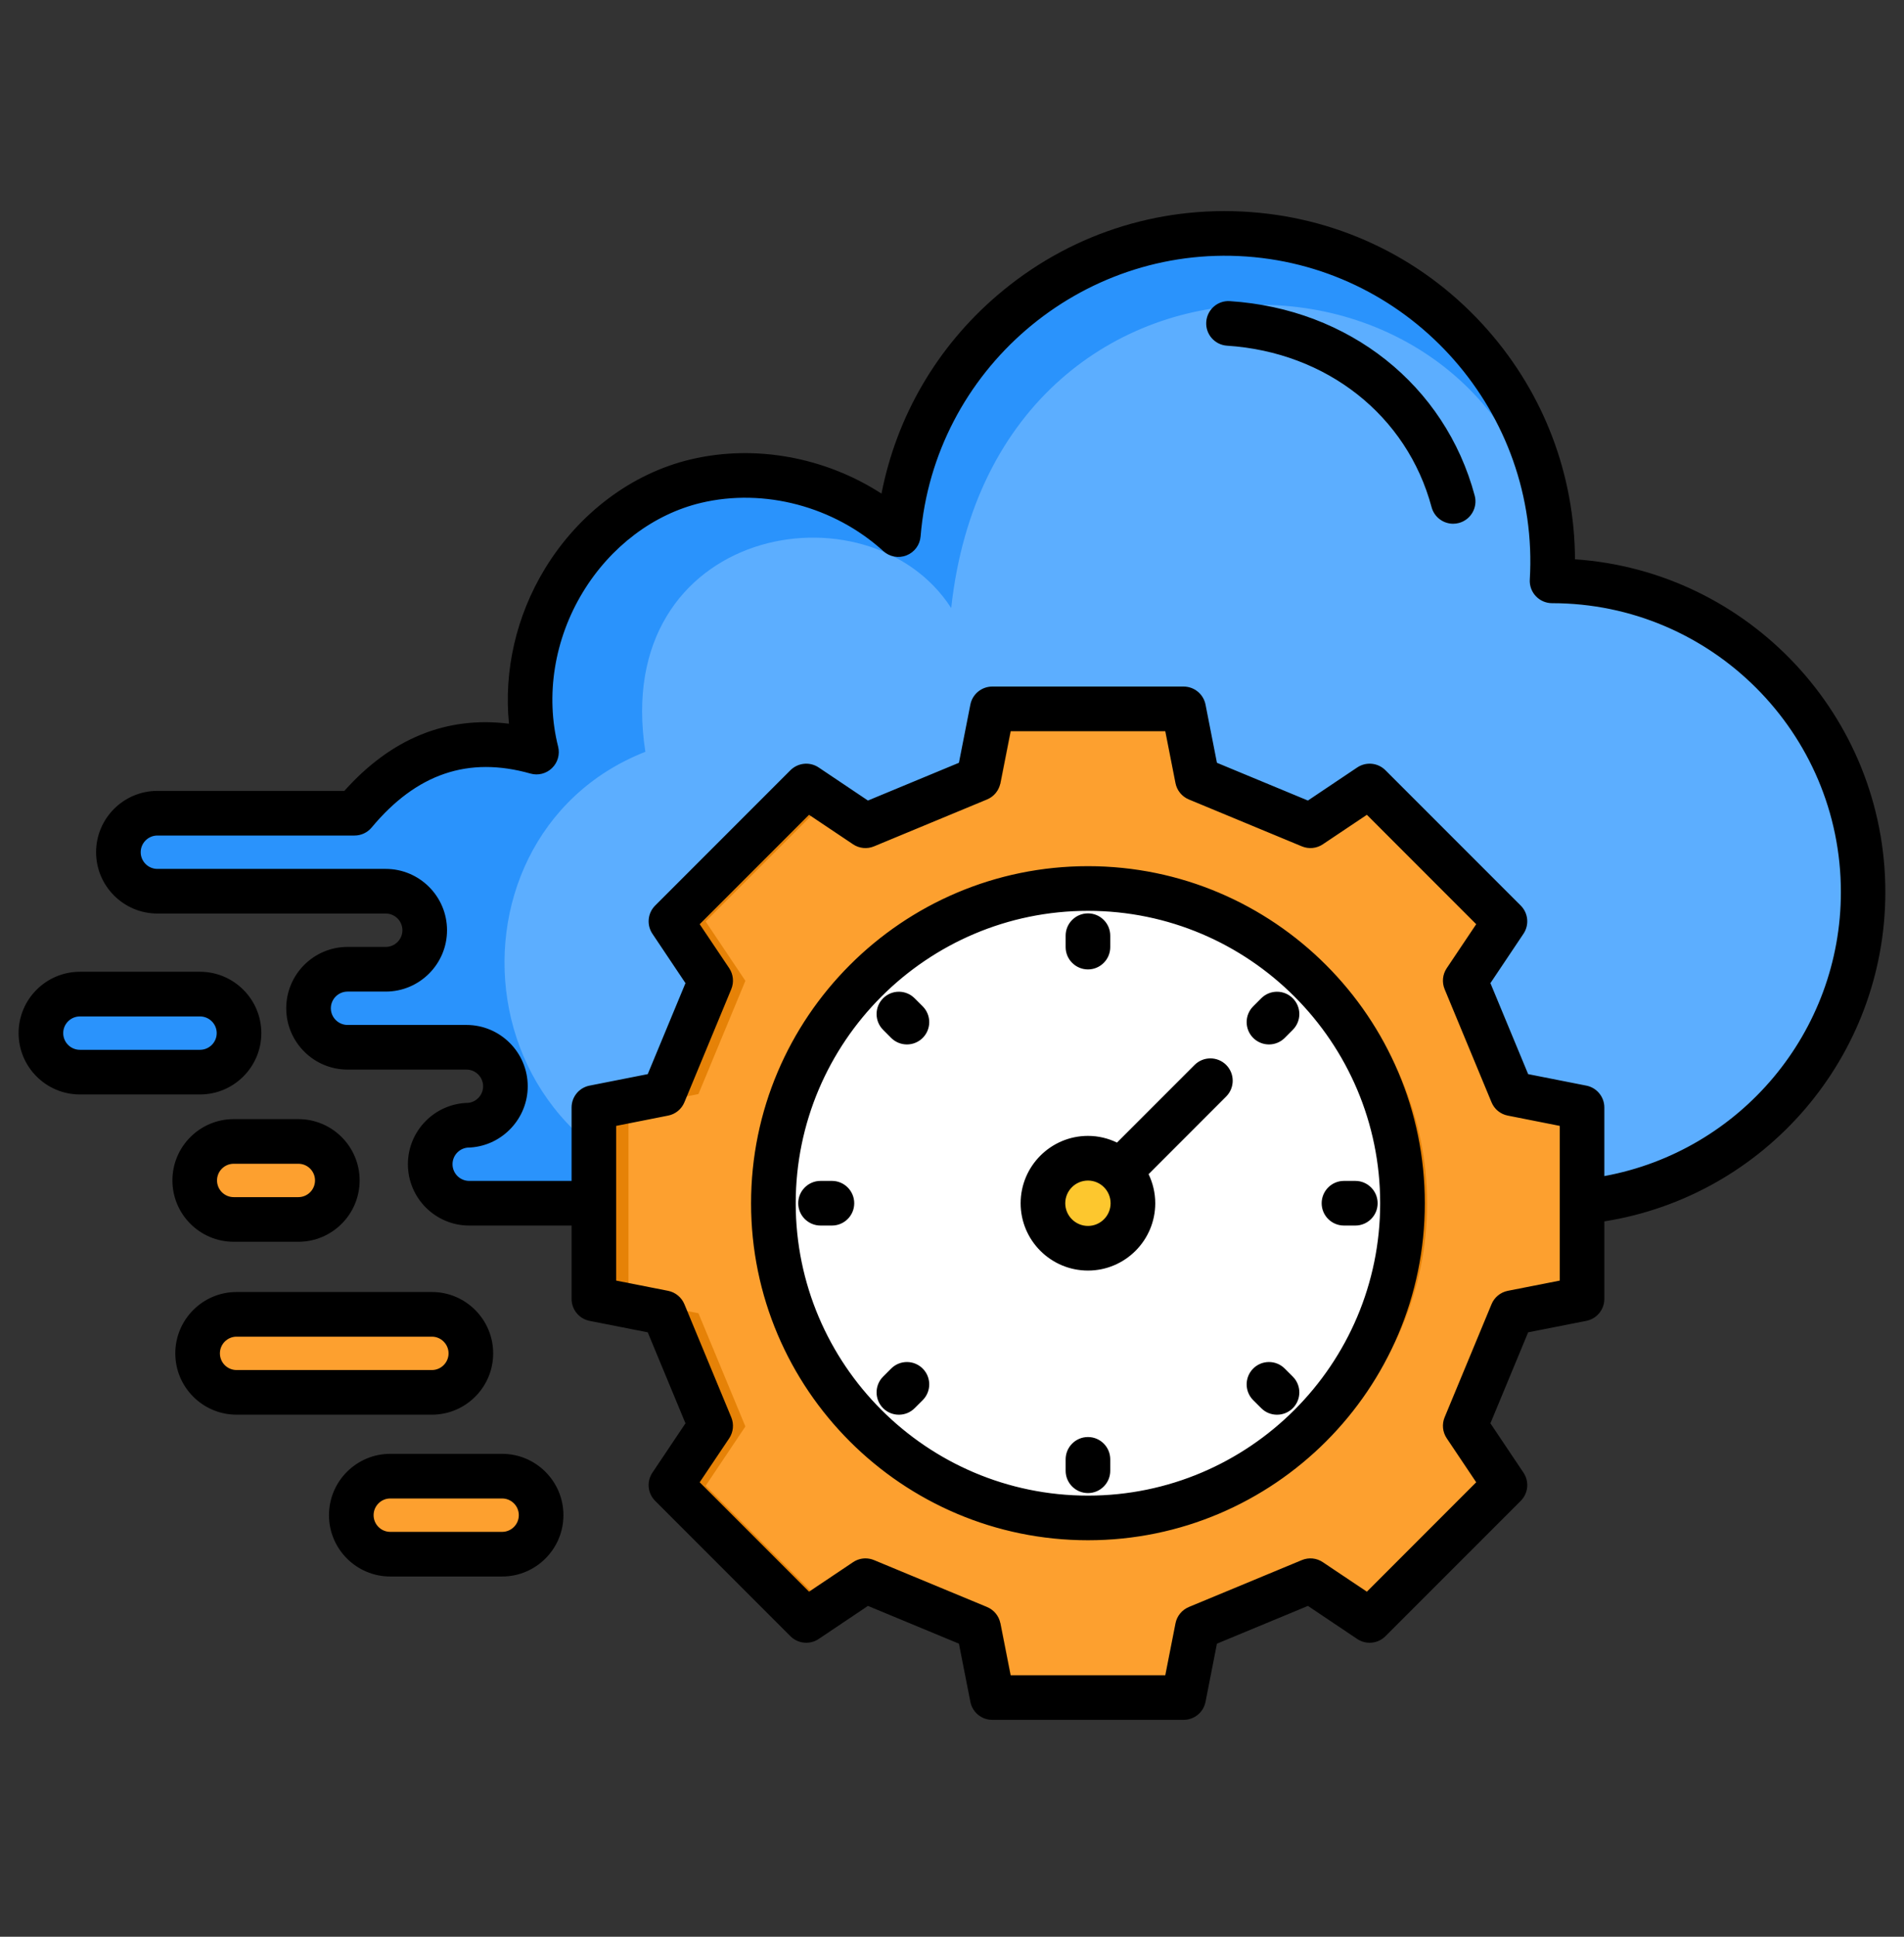 <svg width="60" height="61" viewBox="0 0 60 61" fill="none" xmlns="http://www.w3.org/2000/svg">
<rect x="0" y="0" width="60" height="61" fill="#333333" stroke="none"/>
<path fill-rule="evenodd" clip-rule="evenodd" d="M7.459 41.393H13.614C14.29 41.393 14.843 41.946 14.843 42.621C14.843 43.297 14.29 43.85 13.614 43.85H7.459C6.783 43.85 6.23 43.297 6.23 42.621C6.23 41.946 6.783 41.393 7.459 41.393Z" fill="#FDA02F"/>
<path fill-rule="evenodd" clip-rule="evenodd" d="M28.312 16.834C28.773 11.194 33.688 6.975 39.333 7.374C44.978 7.773 49.251 12.642 48.913 18.291C54.304 18.291 58.714 22.701 58.714 28.092C58.714 33.483 54.304 37.893 48.913 37.893H14.789C14.113 37.893 13.56 37.34 13.56 36.664C13.56 35.989 14.113 35.436 14.789 35.436C15.429 35.391 15.931 34.852 15.931 34.21C15.931 33.534 15.378 32.981 14.702 32.981H10.956C10.28 32.981 9.727 32.429 9.727 31.753C9.727 31.077 10.28 30.524 10.956 30.524H12.159C12.834 30.524 13.387 29.971 13.387 29.295C13.387 28.619 12.834 28.067 12.159 28.067H4.963C4.287 28.067 3.734 27.514 3.734 26.838C3.734 26.162 4.287 25.609 4.963 25.609H11.175C12.985 23.436 15.008 23.145 16.909 23.684C15.96 19.922 18.422 15.979 21.937 15.149C24.064 14.647 26.531 15.218 28.312 16.834L28.312 16.834Z" fill="#2A93FC"/>
<path fill-rule="evenodd" clip-rule="evenodd" d="M48.914 18.29C54.3 18.29 58.707 22.697 58.707 28.083C58.707 33.469 54.3 37.876 48.914 37.876H24.362C14.478 37.876 13.405 26.395 20.337 23.679C19.232 16.574 27.365 15.111 29.975 19.151C31.387 6.197 48.125 6.927 48.914 18.29L48.914 18.29Z" fill="#5CAEFF"/>
<path fill-rule="evenodd" clip-rule="evenodd" d="M2.522 31.307H6.306C6.982 31.307 7.535 31.86 7.535 32.535C7.535 33.211 6.982 33.764 6.306 33.764H2.522C1.846 33.764 1.293 33.211 1.293 32.535C1.293 31.86 1.846 31.307 2.522 31.307Z" fill="#2A93FC"/>
<path fill-rule="evenodd" clip-rule="evenodd" d="M12.303 46.488H15.828C16.503 46.488 17.056 47.041 17.056 47.717C17.056 48.393 16.503 48.946 15.828 48.946H12.303C11.627 48.946 11.074 48.393 11.074 47.717C11.074 47.041 11.627 46.488 12.303 46.488Z" fill="#FDA02F"/>
<path fill-rule="evenodd" clip-rule="evenodd" d="M7.369 35.947H9.407C10.083 35.947 10.636 36.5 10.636 37.176C10.636 37.852 10.083 38.405 9.407 38.405H7.369C6.694 38.405 6.141 37.852 6.141 37.176C6.141 36.5 6.694 35.947 7.369 35.947Z" fill="#FDA02F"/>
<path fill-rule="evenodd" clip-rule="evenodd" d="M37.738 24.53L41.303 26.009L43.172 24.756L47.44 29.023L46.187 30.892L47.666 34.458L49.871 34.892V40.928L47.666 41.363L46.187 44.928L47.44 46.797L43.172 51.065L41.303 49.812L37.738 51.291L37.303 53.496H31.267L30.833 51.291L27.267 49.812L25.398 51.065L21.131 46.797L22.384 44.928L20.905 41.363L18.699 40.928V34.892L20.905 34.458L22.384 30.892L21.131 29.023L25.398 24.756L27.267 26.009L30.833 24.53L31.267 22.324H37.303L37.738 24.53Z" fill="#E68207"/>
<path fill-rule="evenodd" clip-rule="evenodd" d="M37.736 24.53L38.942 25.03L40.504 25.677L41.302 26.009L41.986 26.292L43.615 25.2L47.438 29.023L46.185 30.892L47.664 34.458L49.869 34.892V40.928L47.664 41.363L46.185 44.928L47.438 46.797L43.615 50.62L41.986 49.528L41.302 49.812L37.736 51.291L37.301 53.496L32 53.496L31.532 51.122L27.689 49.528L27.265 49.812L26.059 50.62L22.236 46.797L23.489 44.928L22.01 41.363L19.805 40.928V34.892L22.01 34.458L23.489 30.892L22.236 29.023L26.059 25.2L27.265 26.009L27.689 26.292L31.532 24.698L32 22.324H37.301L37.736 24.53Z" fill="#FDA02F"/>
<path d="M35.048 47.832C40.528 47.832 44.971 43.389 44.971 37.909C44.971 32.429 40.528 27.986 35.048 27.986C29.568 27.986 25.125 32.429 25.125 37.909C25.125 43.389 29.568 47.832 35.048 47.832Z" fill="#E68207"/>
<path d="M34.286 47.832C39.766 47.832 44.209 43.389 44.209 37.909C44.209 32.429 39.766 27.986 34.286 27.986C28.806 27.986 24.363 32.429 24.363 37.909C24.363 43.389 28.806 47.832 34.286 47.832Z" fill="white"/>
<path d="M34.644 39.277C35.406 39.098 35.879 38.334 35.7 37.572C35.521 36.809 34.757 36.336 33.994 36.515C33.232 36.694 32.759 37.458 32.938 38.221C33.117 38.983 33.881 39.456 34.644 39.277Z" fill="#FDC72E"/>
<path fill-rule="evenodd" clip-rule="evenodd" d="M34.285 38.612C33.89 38.612 33.569 38.291 33.569 37.898C33.569 37.504 33.89 37.183 34.285 37.183C34.679 37.183 34.998 37.504 34.998 37.898C34.998 38.292 34.678 38.612 34.285 38.612ZM37.645 33.541L35.199 35.987C34.922 35.853 34.613 35.776 34.285 35.776C33.115 35.776 32.163 36.728 32.163 37.898C32.163 39.068 33.115 40.018 34.285 40.018C35.454 40.018 36.405 39.066 36.405 37.898C36.405 37.569 36.328 37.258 36.195 36.982L38.64 34.536C38.914 34.261 38.914 33.816 38.64 33.541C38.365 33.267 37.92 33.267 37.645 33.541ZM29.077 31.696C29.351 31.971 29.351 32.415 29.077 32.69C28.94 32.827 28.759 32.896 28.58 32.896C28.4 32.896 28.22 32.827 28.082 32.69L27.829 32.436C27.555 32.161 27.555 31.716 27.829 31.442C28.103 31.167 28.548 31.167 28.822 31.442L29.077 31.696ZM26.919 37.898C26.919 38.285 26.605 38.6 26.216 38.6H25.858C25.47 38.6 25.154 38.285 25.154 37.898C25.154 37.51 25.47 37.194 25.858 37.194H26.216C26.605 37.194 26.919 37.51 26.919 37.898ZM29.077 43.105C29.351 43.379 29.351 43.825 29.077 44.099L28.822 44.353C28.685 44.49 28.506 44.558 28.326 44.558C28.145 44.558 27.966 44.49 27.829 44.353C27.555 44.078 27.555 43.632 27.829 43.358L28.082 43.105C28.358 42.83 28.802 42.83 29.077 43.105H29.077ZM34.987 45.965V46.323C34.987 46.712 34.672 47.026 34.285 47.026C33.897 47.026 33.581 46.712 33.581 46.323V45.965C33.581 45.577 33.895 45.261 34.285 45.261C34.674 45.261 34.987 45.577 34.987 45.965ZM40.739 43.358C41.014 43.632 41.014 44.078 40.739 44.353C40.602 44.49 40.422 44.558 40.242 44.558C40.062 44.558 39.882 44.49 39.746 44.353L39.491 44.099C39.217 43.825 39.217 43.379 39.491 43.105C39.765 42.83 40.211 42.83 40.486 43.105L40.739 43.358H40.739ZM41.649 37.898C41.649 37.51 41.963 37.194 42.352 37.194H42.71C43.098 37.194 43.413 37.51 43.413 37.898C43.413 38.286 43.098 38.6 42.71 38.6H42.352C41.963 38.6 41.649 38.285 41.649 37.898ZM40.739 31.442C41.014 31.716 41.014 32.161 40.739 32.436L40.486 32.69C40.348 32.827 40.169 32.896 39.988 32.896C39.809 32.896 39.628 32.827 39.491 32.69C39.217 32.415 39.217 31.971 39.491 31.696L39.745 31.442C40.02 31.167 40.465 31.167 40.739 31.442ZM33.581 29.83V29.471C33.581 29.083 33.895 28.768 34.285 28.768C34.674 28.768 34.987 29.083 34.987 29.471V29.83C34.987 30.218 34.672 30.533 34.285 30.533C33.897 30.533 33.581 30.218 33.581 29.83ZM7.364 36.654H9.402C9.692 36.654 9.927 36.889 9.927 37.179C9.927 37.47 9.692 37.705 9.402 37.705H7.364C7.075 37.705 6.839 37.47 6.839 37.179C6.839 36.889 7.075 36.654 7.364 36.654ZM7.364 39.111H9.402C10.468 39.111 11.333 38.244 11.333 37.179C11.333 36.113 10.468 35.248 9.402 35.248H7.364C6.299 35.248 5.433 36.114 5.433 37.179C5.433 38.244 6.299 39.111 7.364 39.111ZM34.285 47.106C39.362 47.106 43.493 42.975 43.493 37.898C43.493 32.82 39.362 28.688 34.285 28.688C29.207 28.688 25.075 32.819 25.075 37.898C25.075 42.976 29.206 47.106 34.285 47.106ZM34.285 27.281C28.431 27.281 23.668 32.044 23.668 37.898C23.668 43.752 28.431 48.512 34.285 48.512C40.138 48.512 44.9 43.751 44.9 37.898C44.9 32.044 40.137 27.281 34.285 27.281ZM15.822 48.248H12.299C12.008 48.248 11.773 48.012 11.773 47.722C11.773 47.433 12.008 47.196 12.299 47.196H15.822C16.113 47.196 16.349 47.431 16.349 47.722C16.349 48.013 16.113 48.248 15.822 48.248ZM15.822 45.79H12.299C11.233 45.79 10.367 46.657 10.367 47.722C10.367 48.788 11.233 49.654 12.299 49.654H15.822C16.888 49.654 17.755 48.787 17.755 47.722C17.755 46.657 16.888 45.79 15.822 45.79ZM6.93 42.626C6.93 42.337 7.165 42.1 7.455 42.1H13.61C13.899 42.1 14.135 42.337 14.135 42.626C14.135 42.915 13.899 43.151 13.61 43.151H7.455C7.165 43.151 6.93 42.916 6.93 42.626H6.93ZM15.541 42.626C15.541 41.561 14.675 40.693 13.61 40.693H7.455C6.39 40.693 5.524 41.561 5.524 42.626C5.524 43.691 6.39 44.557 7.455 44.557H13.61C14.675 44.557 15.541 43.691 15.541 42.626ZM1.992 32.539C1.992 32.25 2.228 32.014 2.518 32.014H6.303C6.592 32.014 6.829 32.25 6.829 32.539C6.829 32.829 6.592 33.065 6.303 33.065H2.517C2.228 33.065 1.992 32.829 1.992 32.539ZM8.235 32.539C8.235 31.474 7.368 30.607 6.303 30.607H2.517C1.452 30.607 0.586 31.474 0.586 32.539C0.586 33.604 1.452 34.471 2.517 34.471H6.303C7.368 34.471 8.235 33.604 8.235 32.539ZM46.472 15.611C46.572 15.985 46.349 16.371 45.974 16.472C45.913 16.488 45.852 16.496 45.792 16.496C45.482 16.496 45.197 16.288 45.113 15.974C44.339 13.088 41.81 11.091 38.668 10.888C38.281 10.863 37.987 10.529 38.012 10.142C38.037 9.754 38.37 9.458 38.759 9.485C42.512 9.728 45.539 12.132 46.472 15.611H46.472ZM50.557 37.042C54.845 36.254 58.011 32.507 58.011 28.096C58.011 23.079 53.924 18.998 48.909 18.998C48.716 18.998 48.531 18.918 48.398 18.777C48.265 18.636 48.196 18.447 48.208 18.253C48.52 13.014 44.516 8.45 39.28 8.079C34.038 7.708 29.436 11.664 29.01 16.896C28.988 17.163 28.817 17.394 28.567 17.492C28.318 17.591 28.035 17.539 27.837 17.359C26.285 15.95 24.084 15.367 22.095 15.837C20.598 16.191 19.239 17.217 18.367 18.652C17.466 20.135 17.182 21.908 17.588 23.516C17.649 23.76 17.576 24.017 17.395 24.192C17.216 24.367 16.956 24.433 16.715 24.364C14.761 23.811 13.125 24.366 11.712 26.063C11.578 26.224 11.38 26.316 11.172 26.316H4.96C4.67 26.316 4.434 26.552 4.434 26.841C4.434 27.131 4.67 27.367 4.96 27.367H12.155C13.22 27.367 14.087 28.234 14.087 29.299C14.087 30.364 13.22 31.231 12.155 31.231H10.953C10.663 31.231 10.426 31.467 10.426 31.756C10.426 32.046 10.663 32.282 10.953 32.282H14.699C15.764 32.282 16.63 33.149 16.63 34.214C16.63 35.223 15.841 36.07 14.835 36.141C14.818 36.142 14.802 36.143 14.785 36.143C14.496 36.143 14.26 36.378 14.26 36.668C14.26 36.958 14.496 37.194 14.785 37.194H18.012V34.882C18.012 34.547 18.249 34.257 18.578 34.193L20.412 33.831L21.601 30.965L20.56 29.411C20.372 29.132 20.408 28.76 20.646 28.522L24.909 24.259C25.148 24.022 25.519 23.985 25.798 24.172L27.351 25.214L30.218 24.025L30.579 22.191C30.644 21.862 30.933 21.624 31.269 21.624H37.298C37.635 21.624 37.923 21.862 37.989 22.191L38.349 24.025L41.216 25.214L42.77 24.172C43.049 23.985 43.422 24.022 43.658 24.259L47.922 28.522C48.16 28.76 48.196 29.132 48.008 29.411L46.967 30.965L48.156 33.831L49.99 34.193C50.319 34.257 50.557 34.547 50.557 34.882V37.042V37.042ZM49.151 40.334V35.461L47.515 35.137C47.284 35.093 47.091 34.935 47.002 34.718L45.524 31.156C45.434 30.938 45.458 30.691 45.59 30.495L46.519 29.109L43.074 25.663L41.686 26.592C41.492 26.723 41.243 26.748 41.025 26.657L37.464 25.18C37.247 25.09 37.088 24.897 37.043 24.667L36.721 23.031H31.847L31.525 24.667C31.479 24.897 31.322 25.091 31.104 25.18L27.543 26.657C27.325 26.748 27.076 26.723 26.882 26.592L25.495 25.663L22.049 29.109L22.98 30.495C23.11 30.691 23.134 30.938 23.044 31.156L21.567 34.718C21.477 34.935 21.284 35.093 21.054 35.137L19.418 35.461V40.334L21.054 40.656C21.284 40.702 21.477 40.86 21.567 41.077L23.044 44.639C23.134 44.856 23.11 45.104 22.98 45.3L22.049 46.686L25.495 50.132L26.882 49.203C26.999 49.124 27.136 49.083 27.273 49.083C27.364 49.083 27.456 49.101 27.543 49.137L31.104 50.614C31.322 50.705 31.479 50.897 31.525 51.128L31.847 52.764H36.721L37.043 51.128C37.088 50.897 37.247 50.705 37.464 50.614L41.025 49.137C41.243 49.046 41.492 49.071 41.686 49.203L43.074 50.132L46.519 46.686L45.59 45.3C45.458 45.104 45.434 44.856 45.524 44.639L47.002 41.077C47.091 40.86 47.284 40.702 47.515 40.656L49.151 40.334ZM59.412 28.096C59.412 22.547 55.091 17.988 49.632 17.616C49.619 14.958 48.661 12.42 46.891 10.404C44.964 8.207 42.295 6.882 39.38 6.677C36.462 6.47 33.635 7.406 31.417 9.31C29.516 10.941 28.252 13.123 27.778 15.547C26.006 14.402 23.802 13.989 21.773 14.468C19.91 14.908 18.232 16.167 17.166 17.922C16.265 19.404 15.873 21.131 16.039 22.794C14.069 22.549 12.329 23.258 10.851 24.91H4.96C3.895 24.91 3.028 25.776 3.028 26.841C3.028 27.906 3.895 28.773 4.96 28.773H12.155C12.445 28.773 12.681 29.009 12.681 29.299C12.681 29.589 12.445 29.824 12.155 29.824H10.953C9.887 29.824 9.02 30.691 9.02 31.756C9.02 32.821 9.887 33.688 10.953 33.688H14.699C14.989 33.688 15.224 33.924 15.224 34.214C15.224 34.483 15.019 34.709 14.753 34.736C13.703 34.754 12.854 35.614 12.854 36.668C12.854 37.733 13.72 38.6 14.785 38.6H18.012V40.911C18.012 41.247 18.249 41.537 18.578 41.602L20.412 41.963L21.601 44.829L20.56 46.382C20.372 46.661 20.408 47.034 20.646 47.272L24.909 51.535C25.148 51.772 25.519 51.808 25.798 51.622L27.351 50.58L30.218 51.769L30.579 53.602C30.644 53.932 30.933 54.169 31.269 54.169H37.298C37.635 54.169 37.923 53.932 37.989 53.602L38.349 51.769L41.216 50.58L42.77 51.622C43.049 51.808 43.422 51.772 43.658 51.535L47.922 47.272C48.16 47.034 48.196 46.661 48.008 46.382L46.967 44.829L48.156 41.963L49.99 41.602C50.319 41.537 50.557 41.247 50.557 40.911V38.469C55.632 37.664 59.412 33.275 59.412 28.096V28.096Z" fill="black"/>
</svg>
